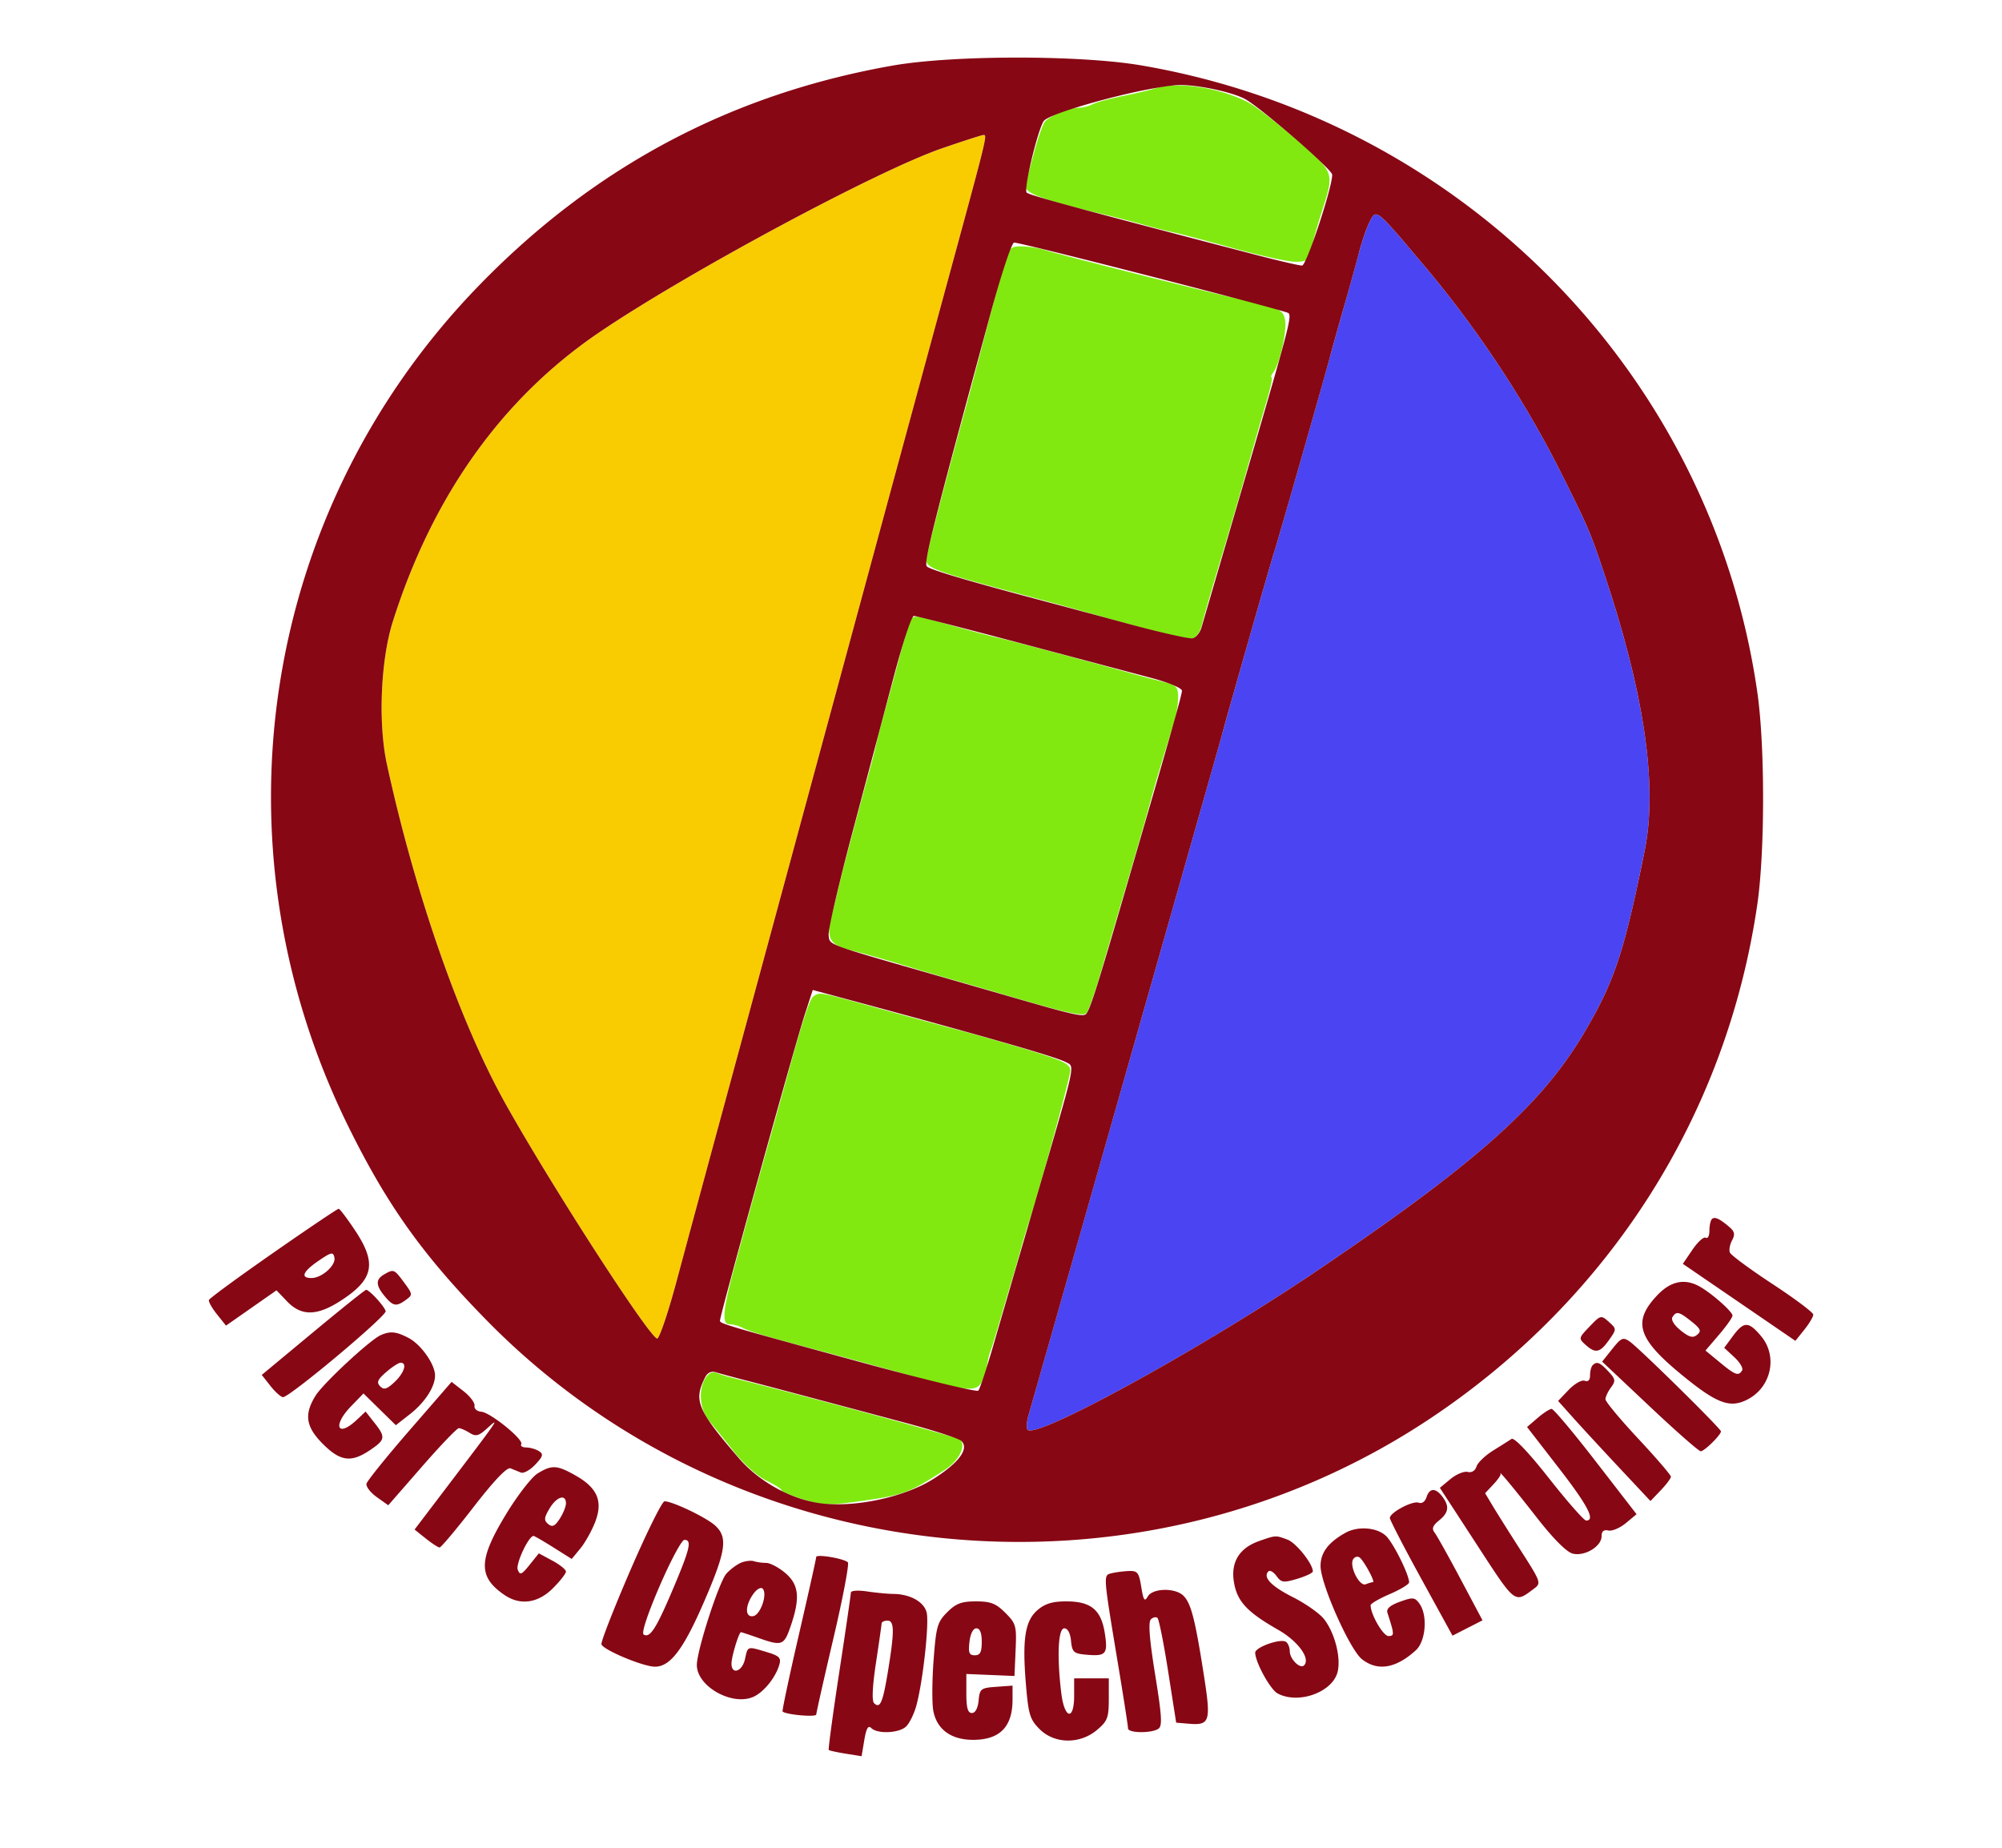 <svg xmlns="http://www.w3.org/2000/svg" viewBox="0 0 520 480"><path d="M355.718 57.679c-.774 1.552-1.989 5.071-2.701 7.821s-2.393 8.825-3.736 13.5c-1.343 4.675-3.086 10.907-3.874 13.849-1.899 7.089-13.259 46.829-14.479 50.651-1.08 3.385-11.35 39.327-13.429 47-.988 3.647-37.051 130.514-50.384 177.249-.51 1.787-.567 3.471-.127 3.743 3.125 1.932 45.784-21.576 75.007-41.332 41.63-28.145 58.549-43.248 69.653-62.179 7.75-13.214 10.182-20.567 15.535-46.981 3.336-16.461.132-39.451-9.685-69.5-4.139-12.67-4.812-14.274-12.014-28.642-9.457-18.866-21.72-37.423-35.664-53.971-12.583-14.934-12.34-14.741-14.102-11.208" fill="#4a44f3" fill-rule="evenodd"/><path d="M300 22.966c-1.375.445-5.2 1.349-8.5 2.01-3.3.66-6.781 1.611-7.736 2.112-.955.502-2.622.912-3.703.912-2.224 0-7.051 1.965-8.569 3.488-.555.557-1.848 4.162-2.874 8.012-1.027 3.85-2.056 7.675-2.288 8.5-.588 2.094 4.105 3.83 21.67 8.013 1.925.458 5.975 1.52 9 2.36 3.025.84 6.625 1.757 8 2.037s8.247 2.103 15.271 4.05c7.024 1.947 14.301 3.54 16.171 3.54 3.023 0 3.477-.359 4.107-3.25.389-1.788 1.569-5.95 2.623-9.25 3.496-10.952 3.648-10.503-6.556-19.33-5.014-4.337-10.629-8.663-12.479-9.612-7.475-3.837-18.367-5.458-24.137-3.592M260.622 69.25c-.836 2.888-2.863 10.425-4.506 16.75-1.642 6.325-3.91 14.875-5.039 19-6.244 22.8-10.364 38.728-10.464 40.445-.121 2.076 2.62 3.07 24.887 9.024 5.5 1.47 12.25 3.316 15 4.1 17.838 5.09 27.7 7.539 29.197 7.251.958-.185 2.033-1.662 2.421-3.326.384-1.647 2.587-9.294 4.896-16.994 2.308-7.7 5.459-18.5 7-24 1.542-5.5 3.712-13.037 4.824-16.75 1.111-3.713 1.772-6.75 1.469-6.75-.304 0-.117-.562.415-1.25 1.554-2.008 3.473-10.166 3.111-13.227-.28-2.365-1.035-3.021-4.732-4.107-2.42-.711-5.795-1.529-7.5-1.817-3.458-.585-45.358-11.143-50.172-12.642-1.689-.527-4.47-.957-6.179-.957-2.89 0-3.215.369-4.628 5.25m-24.526 93c-.47 1.238-1.616 5.175-2.547 8.75a783.57 783.57 0 01-3.532 13c-1.012 3.575-2.073 7.625-2.358 9-.286 1.375-.956 4.075-1.49 6-2.685 9.69-7.524 27.911-8.233 31-.442 1.925-1.262 5.3-1.823 7.5-1.621 6.357-.733 7.97 5.202 9.44 2.852.706 8.56 2.319 12.685 3.583 4.125 1.264 9.975 2.996 13 3.848 3.025.853 9.55 2.744 14.5 4.204 15.422 4.547 19.801 5.524 20.707 4.618.478-.478 2.242-5.555 3.92-11.281 1.678-5.727 4.838-16.487 7.022-23.912 2.185-7.425 4.632-15.975 5.439-19 1.314-4.924 3.659-12.781 6.44-21.571.535-1.689.972-4.484.972-6.211 0-2.863-.376-3.234-4.25-4.195a283.259 283.259 0 01-7.75-2.053c-8.248-2.354-32.709-8.889-35-9.351-1.375-.277-6.55-1.649-11.5-3.049-10.928-3.091-10.358-3.075-11.404-.32m-24.743 96.515c-1.034.662-2.742 5.834-6.846 20.735-.757 2.75-2.985 10.731-4.951 17.736-3.455 12.311-4.369 15.631-8.749 31.764-3.019 11.12-3.381 15-1.398 15 .89 0 2.4.395 3.355.877 2.176 1.1 5.686 2.141 20.736 6.152 6.6 1.759 16.5 4.476 22 6.037 15.248 4.328 18.064 4.616 19.469 1.993.637-1.192 1.278-3.155 1.423-4.363.144-1.208.534-2.871.865-3.696.331-.825 1.58-4.875 2.776-9 1.196-4.125 2.526-8.625 2.955-10 .429-1.375 1.334-4.525 2.012-7 .678-2.475 1.613-5.625 2.078-7 2.47-7.302 10.922-38.158 10.922-39.873 0-1.657-1.671-2.516-9.75-5.012-5.363-1.657-14.025-4.141-19.25-5.521a2316.223 2316.223 0 01-22.271-6.052c-13.98-3.877-13.729-3.832-15.376-2.777m-28.105 99.21c-1.958 3.135-1.503 8.219 1.003 11.198 1.237 1.47 4.177 5.118 6.533 8.106 2.387 3.026 6.036 6.272 8.239 7.327 2.175 1.042 3.959 2.17 3.966 2.507.006.337 2.523 1.403 5.593 2.369 4.764 1.498 6.706 1.601 13.25.697 12.982-1.792 13.844-2.098 23.604-8.365 3.617-2.322 5.579-6.215 3.941-7.819-.661-.648-37.976-10.785-59.877-16.267-1.1-.276-2.676-.782-3.502-1.126-.911-.38-1.993.161-2.75 1.373" fill="#81e910" fill-rule="evenodd"/><path d="M244.669 38.532c-16.752 5.76-66.401 32.431-89.128 47.879-25.127 17.078-43.191 42.425-53.524 75.102-3.152 9.969-3.831 26.405-1.528 36.987 7.327 33.664 18.906 66.873 30.684 88 11.677 20.946 37.151 60.441 39.487 61.22.548.183 2.84-6.542 5.093-14.944 2.252-8.402 7.698-28.551 12.101-44.776 4.404-16.225 17.516-64.6 29.14-107.5 11.623-42.9 24.988-92.175 29.7-109.5 9.913-36.444 9.811-36.024 8.673-35.924-.477.042-5.291 1.597-10.698 3.456" fill="#f9cc02" fill-rule="evenodd"/><path d="M231.847 17.038c-41.997 7.399-77.432 26.237-107.409 57.102-56.609 58.284-70.12 145.013-34.019 218.36 10.083 20.484 19.364 33.514 35.888 50.385 64.506 65.859 168.802 76.664 245.437 25.427 46.458-31.062 76.766-78.805 84.711-133.44 1.975-13.583 1.988-40.996.027-54.796C444.721 97.33 379.866 31.252 296.407 16.984c-15.912-2.72-48.968-2.693-64.56.054m62.231 7.031c-11.124 2.509-21.847 5.932-22.927 7.317-1.532 1.966-5.344 17.823-4.482 18.647.727.696 12.891 4.002 59.027 16.045 6.158 1.607 11.783 2.917 12.5 2.911 1.151-.01 7.893-20.358 7.827-23.62-.028-1.382-18.96-17.775-22.78-19.725-3.586-1.831-12.371-3.666-17.042-3.56-2.036.047-7.491.94-12.123 1.985m-49.409 14.463c-16.752 5.76-66.401 32.431-89.128 47.879-25.127 17.078-43.191 42.425-53.524 75.102-3.152 9.969-3.831 26.405-1.528 36.987 7.327 33.664 18.906 66.873 30.684 88 11.677 20.946 37.151 60.441 39.487 61.22.548.183 2.84-6.542 5.093-14.944 2.252-8.402 7.698-28.551 12.101-44.776 4.404-16.225 17.516-64.6 29.14-107.5 11.623-42.9 24.988-92.175 29.7-109.5 9.913-36.444 9.811-36.024 8.673-35.924-.477.042-5.291 1.597-10.698 3.456m111.049 19.147c-.774 1.552-1.989 5.071-2.701 7.821s-2.393 8.825-3.736 13.5c-1.343 4.675-3.086 10.907-3.874 13.849-1.899 7.089-13.259 46.829-14.479 50.651-1.08 3.385-11.35 39.327-13.429 47-.988 3.647-37.051 130.514-50.384 177.249-.51 1.787-.567 3.471-.127 3.743 3.125 1.932 45.784-21.576 75.007-41.332 41.63-28.145 58.549-43.248 69.653-62.179 7.75-13.214 10.182-20.567 15.535-46.981 3.336-16.461.132-39.451-9.685-69.5-4.139-12.67-4.812-14.274-12.014-28.642-9.457-18.866-21.72-37.423-35.664-53.971-12.583-14.934-12.34-14.741-14.102-11.208M257.203 81.75c-14.868 54.7-17.338 64.515-16.458 65.395.86.86 10.605 3.759 29.255 8.702a5993.796 5993.796 0 0122.805 6.133c8.418 2.28 16.036 4.005 16.928 3.833.893-.172 1.949-1.438 2.348-2.813.398-1.375 5.322-18.25 10.941-37.5 11.786-40.374 12.548-43.264 11.649-44.163-.672-.671-69.226-18.295-71.271-18.322-.605-.008-3.394 8.423-6.197 18.735m-25.05 94a39785.03 39785.03 0 01-10.68 40.25c-3.583 13.475-6.393 25.58-6.244 26.9.298 2.64-1.025 2.139 26.771 10.132 7.975 2.293 18.1 5.211 22.5 6.485 13.517 3.912 16.506 4.597 17.468 4.003.931-.575 2.786-6.317 9.54-29.52C304.005 191.064 307 180.514 307 179.432c0-.669-3.476-2.136-7.75-3.271l-34.296-9.11c-14.6-3.878-27.016-7.051-27.591-7.051-.574 0-2.919 7.088-5.21 15.75m-23.058 87.586c-2.733 8.378-22.086 78.246-22.093 79.756-.003.756 1.632 1.237 36.945 10.877 16.195 4.421 29.767 7.699 30.159 7.284.392-.414 2.148-5.703 3.902-11.753 1.753-6.05 6.796-23.375 11.206-38.5 10.483-35.958 10.017-33.806 7.606-35.096-2.594-1.389-21.09-6.704-57.017-16.387l-8.697-2.344-2.011 6.163m-138.118 62.12c-9.046 6.3-16.564 11.813-16.707 12.25-.143.436.796 2.113 2.086 3.726l2.345 2.931 6.557-4.583 6.556-4.583 2.78 2.901c3.618 3.777 7.632 3.779 13.58.006 8.888-5.636 9.807-9.791 4.076-18.428-2.062-3.108-3.992-5.656-4.288-5.663-.296-.007-7.939 5.142-16.985 11.443m373.662-8.762c-.351.352-.639 1.716-.639 3.032 0 1.315-.426 2.129-.946 1.807-.521-.322-2.073 1.072-3.449 3.098l-2.503 3.683 14.615 10.003 14.615 10.004 2.329-2.911c1.281-1.6 2.323-3.36 2.316-3.91-.007-.55-4.779-4.131-10.606-7.957-5.826-3.827-10.803-7.504-11.059-8.172-.256-.668.004-2.093.579-3.167.809-1.513.658-2.284-.673-3.426-2.569-2.204-3.868-2.795-4.579-2.084M82.75 327.516c-4.101 2.796-4.802 4.484-1.861 4.484 2.703 0 6.399-3.293 5.973-5.32-.321-1.525-.789-1.43-4.112.836m17 3.564c-2.223 1.295-2.17 2.836.194 5.67 2.177 2.61 2.997 2.745 5.511.907 1.764-1.29 1.744-1.468-.497-4.5-2.577-3.486-2.703-3.536-5.208-2.077m330.688 5.417c-6.427 6.815-5.121 11.173 6.129 20.444 9.321 7.682 12.742 8.985 17.343 6.605 6.186-3.198 7.896-11.246 3.501-16.469-3.243-3.854-4.459-3.856-7.3-.013l-2.265 3.064 2.633 2.44c1.449 1.343 2.357 2.889 2.018 3.436-.945 1.53-1.742 1.243-5.778-2.084l-3.737-3.081 3.509-4.099c1.93-2.255 3.509-4.498 3.509-4.985 0-.996-5.201-5.623-8.398-7.47-3.93-2.27-7.628-1.537-11.164 2.212m-349.194 9.662L67.988 357.17l2.256 2.859c1.241 1.573 2.706 2.885 3.256 2.916 1.656.091 27.026-21.161 26.675-22.346-.408-1.38-4.326-5.624-5.099-5.525-.317.041-6.541 5.029-13.832 11.085m353.154-3.993c-.422.681.469 2.113 2.146 3.451 2.245 1.79 3.171 2.034 4.267 1.125 1.164-.967.919-1.547-1.455-3.447-3.254-2.604-3.949-2.762-4.958-1.129m-21.732 2.66c-2.619 2.734-2.647 2.881-.858 4.5 2.581 2.336 3.747 2.107 6.098-1.194 1.965-2.759 1.974-2.931.24-4.5-2.334-2.112-2.306-2.118-5.48 1.194M98.925 346.82c-2.777 1.199-14.983 12.537-16.987 15.78-3.002 4.857-2.503 8.071 1.944 12.518 4.525 4.525 7.327 4.89 12.22 1.592 4.015-2.705 4.116-3.346 1.13-7.142l-2.268-2.883-2.296 2.157c-5.052 4.746-6.381 1.521-1.464-3.552l3.204-3.306 4.203 4.125 4.203 4.125 3.662-2.867c3.896-3.049 6.526-7.111 6.52-10.067-.006-2.906-3.668-8.079-6.902-9.751-3.204-1.657-4.672-1.806-7.169-.729m319.837 3.612l-2.618 3.28 12.351 11.644C435.287 371.76 441.251 377 441.748 377c.946 0 5.252-4.236 5.252-5.167 0-.71-21.185-21.574-23.682-23.323-1.741-1.219-2.207-1.022-4.556 1.922m-318.456 5.998c-2.236 1.937-2.555 2.686-1.569 3.687.99 1.006 1.737.786 3.75-1.105 2.515-2.363 3.345-5.012 1.569-5.012-.52 0-2.207 1.094-3.75 2.43m313.361-1.763c-.367.366-.667 1.539-.667 2.607 0 1.242-.498 1.749-1.385 1.408-.762-.292-2.63.768-4.151 2.355l-2.765 2.887 3.833 4.288c2.109 2.358 7.507 8.21 11.997 13.004l8.163 8.715 2.654-2.77c1.46-1.524 2.654-3.123 2.654-3.555 0-.431-3.825-4.884-8.5-9.894s-8.5-9.609-8.5-10.219c0-.611.643-1.984 1.428-3.052 1.27-1.725 1.195-2.191-.674-4.191-2.215-2.37-2.997-2.673-4.087-1.583m-230.468 3.035c-3.13 6.101-2.148 8.48 8.712 21.102 5.496 6.387 14.284 11.072 22.172 11.819 8.967.85 21.06-1.871 28.22-6.348 6.71-4.196 9.5-7.936 7.413-9.939-.669-.642-7.066-2.73-14.216-4.641-29.127-7.785-36.269-9.683-41.972-11.157-3.285-.85-6.745-1.79-7.69-2.089-1.047-.333-2.076.155-2.639 1.253m-76.798 13.826c-5.996 6.903-11.037 13.161-11.204 13.906-.167.745 1.037 2.308 2.675 3.475l2.977 2.12 8.737-10.015c4.805-5.508 9.12-10.014 9.589-10.014.469 0 1.727.546 2.796 1.214 1.645 1.027 2.361.835 4.656-1.25 3.363-3.055 2.932-2.423-9.535 13.988l-9.408 12.385 2.908 2.326c1.599 1.28 3.216 2.329 3.592 2.332.377.003 4.366-4.748 8.865-10.558 5.362-6.924 8.657-10.369 9.565-10l2.684 1.092c.714.292 2.39-.632 3.724-2.052 2.044-2.176 2.194-2.729.952-3.514-.811-.513-2.288-.939-3.283-.948-.995-.008-1.579-.388-1.297-.843.723-1.17-8.019-8.268-10.405-8.448-1.089-.082-1.869-.772-1.734-1.533.135-.761-1.15-2.471-2.854-3.8l-3.1-2.415-10.9 12.552m292.975-3.175l-2.735 2.353 8.179 10.562c7.605 9.82 9.647 13.732 7.169 13.732-.556 0-4.896-4.936-9.644-10.969-5.293-6.728-9.06-10.685-9.738-10.234-.609.405-2.775 1.774-4.813 3.042-2.038 1.268-3.966 3.127-4.284 4.131-.35 1.101-1.26 1.657-2.295 1.401-.943-.232-2.954.601-4.467 1.853l-2.753 2.276 9.592 14.738c10.176 15.636 9.725 15.289 14.871 11.447 1.897-1.417 1.792-1.72-3.399-9.824-2.946-4.598-6.247-9.846-7.335-11.66l-1.98-3.3 2.137-2.275c1.176-1.251 2.021-2.484 1.878-2.74-.768-1.38 3.543 3.817 9.482 11.43 4.226 5.417 7.68 8.877 9.257 9.273 3.109.78 7.502-1.866 7.502-4.518 0-1.28.561-1.755 1.75-1.484.962.22 3.007-.642 4.543-1.915l2.793-2.316-10.575-13.678C408.695 372.155 403.526 366 403.024 366c-.502 0-2.143 1.059-3.648 2.353m-259.723 14.402c-1.566.96-5.278 5.757-8.25 10.661-7.166 11.825-7.256 16.176-.43 20.88 4.098 2.825 8.728 2.203 12.627-1.696 1.87-1.87 3.4-3.824 3.4-4.343 0-.518-1.585-1.796-3.522-2.839l-3.522-1.896-2.401 2.989c-2.073 2.581-2.493 2.753-3.075 1.264-.585-1.495 2.821-8.775 4.105-8.775.231 0 2.557 1.345 5.168 2.99l4.747 2.99 2.252-2.74c1.239-1.507 2.971-4.61 3.85-6.896 2.057-5.349.583-8.828-5.102-12.046-4.827-2.733-6.154-2.806-9.847-.543m230.863 6.194c-.362 1.14-1.198 1.726-2.015 1.413-1.554-.596-7.501 2.554-7.501 3.974 0 .497 3.662 7.578 8.137 15.734l8.138 14.83 3.897-1.988 3.896-1.988-5.691-10.712c-3.13-5.891-6.168-11.326-6.752-12.077-.795-1.023-.505-1.814 1.157-3.16 2.52-2.04 2.741-3.703.826-6.225-1.743-2.296-3.324-2.219-4.092.199m-227.79 2.937c-1.428 2.418-1.483 3.07-.342 4.018 1.062.881 1.722.583 2.99-1.351.894-1.366 1.626-3.173 1.626-4.018 0-2.517-2.445-1.744-4.274 1.351m20.943 16.168c-4.29 9.93-7.642 18.526-7.45 19.102.486 1.46 10.733 5.755 13.844 5.804 4.029.063 7.491-4.531 12.938-17.17 5.585-12.959 6.078-16.456 2.749-19.496-2.287-2.089-11.069-6.294-13.143-6.294-.626 0-4.648 8.124-8.938 18.054m185.831-9.887c-4.466 2.47-6.5 5.174-6.5 8.638 0 4.638 7.588 21.725 10.752 24.215 4.064 3.197 8.804 2.411 13.998-2.319 2.604-2.372 3.117-9.133.921-12.136-1.201-1.642-1.689-1.688-5.059-.469-2.584.934-3.578 1.817-3.236 2.876 1.827 5.66 1.843 6.028.254 6.028-1.368 0-4.63-5.635-4.63-7.999 0-.415 2.25-1.723 5-2.906s5-2.551 5-3.04c0-1.97-4.006-10.061-5.938-11.993-2.272-2.272-7.301-2.699-10.562-.895m-22.406 2.139c-5.215 1.827-7.469 5.513-6.583 10.761.838 4.956 3.404 7.711 11.467 12.309 5.17 2.949 8.482 7.498 6.732 9.247-1.022 1.023-3.71-1.648-3.71-3.686 0-1.001-.459-2.103-1.02-2.449-1.451-.897-7.984 1.434-7.958 2.84.047 2.534 3.918 9.57 5.827 10.591 5.47 2.928 14.435-.38 15.617-5.763.827-3.766-.837-10.087-3.571-13.562-1.154-1.467-4.773-4.018-8.042-5.668-5.692-2.873-7.909-5.203-6.395-6.718.388-.387 1.335.156 2.104 1.208 1.255 1.716 1.81 1.789 5.418.708 2.211-.662 4.018-1.524 4.016-1.914-.01-1.979-4.314-7.381-6.562-8.235-3.077-1.17-3.052-1.171-7.34.331m-155.762 11.712c-3.135 7.261-4.769 12.212-4.154 12.592 1.635 1.01 3.25-1.505 7.664-11.932 4.4-10.393 4.929-12.694 2.908-12.652-.687.014-3.575 5.411-6.418 11.992M212 404.476c0 .385-2.033 9.502-4.517 20.261-2.484 10.759-4.38 19.699-4.213 19.867.834.834 8.732 1.533 8.748.774.009-.483 2.022-9.418 4.472-19.856 2.449-10.438 4.129-19.29 3.732-19.672-1.044-1.004-8.222-2.203-8.222-1.374m139.473.568c-1.084 1.753 1.607 7.139 3.252 6.508.791-.304 1.638-.552 1.882-.552.695 0-2.481-5.804-3.531-6.453-.516-.319-1.237-.095-1.603.497m-158.973.901c-1.1.45-2.819 1.73-3.821 2.844-1.912 2.127-7.679 19.954-7.679 23.739 0 5.654 9.446 10.842 14.88 8.171 2.681-1.317 5.622-5.036 6.553-8.286.502-1.749-.03-2.275-3.283-3.25-5.114-1.532-4.894-1.603-5.65 1.837-.715 3.254-3.5 4.168-3.5 1.149 0-1.808 1.924-8.149 2.472-8.149.152 0 2.19.675 4.528 1.5 6.154 2.171 6.647 1.985 8.406-3.178 2.48-7.279 2.11-10.71-1.483-13.733-1.692-1.424-3.905-2.589-4.918-2.589-1.013 0-2.441-.197-3.173-.437-.733-.241-2.232-.069-3.332.382m96.15 2.764c-2.115.544-2.148.117 1.904 24.532 1.345 8.108 2.446 15.196 2.446 15.75 0 1.221 5.963 1.319 7.84.129 1.106-.701.966-3.163-.804-14.13-1.481-9.174-1.823-13.603-1.107-14.319.571-.571 1.35-.725 1.733-.343.382.383 1.627 6.653 2.766 13.934L305.5 447.5l3 .261c5.842.507 6.111-.334 4.139-12.946-2.218-14.182-3.287-18.32-5.237-20.27-2.14-2.141-8.039-2.011-9.292.205-.811 1.432-1.115.979-1.678-2.5-.613-3.788-.973-4.237-3.31-4.134-1.442.064-3.454.33-4.472.593m-93.034 5.429c-2.151 3.071-2.117 6.105.062 5.685 1.89-.364 3.732-5.813 2.412-7.133-.478-.478-1.575.164-2.474 1.448m25.384-.4c0 .522-1.36 9.859-3.023 20.749-1.663 10.89-2.883 19.94-2.713 20.111.171.171 2.159.606 4.417.967l4.106.657.71-4.207c.516-3.05 1.013-3.905 1.807-3.111 1.61 1.61 7.314 1.335 9.087-.438.843-.843 2.006-3.206 2.583-5.25 1.699-6.015 3.423-21.499 2.71-24.34-.698-2.779-4.314-4.783-8.684-4.812-1.375-.009-4.412-.3-6.75-.645-2.455-.364-4.25-.228-4.25.319m25.03 5.078c-2.559 2.559-2.882 3.695-3.54 12.471-.398 5.31-.429 11.223-.07 13.141.913 4.866 4.679 7.58 10.465 7.54 6.853-.047 10.115-3.42 10.115-10.46v-3.623l-4.25.308c-3.989.288-4.269.506-4.563 3.557-.194 2.013-.86 3.25-1.75 3.25-1.06 0-1.437-1.329-1.437-5.071v-5.07l6.25.258 6.25.258.296-6.718c.278-6.3.112-6.903-2.673-9.688-2.442-2.441-3.796-2.969-7.623-2.969-3.77 0-5.189.535-7.47 2.816m23.464-.564c-3.258 2.802-3.997 7.552-3.012 19.368.646 7.759 1.045 9.061 3.546 11.562 3.868 3.868 10.45 3.969 14.895.229 2.738-2.303 3.077-3.185 3.077-8V436h-9v4.5c0 6.628-2.534 6.062-3.352-.75-1.145-9.536-.806-16.75.789-16.75.89 0 1.556 1.237 1.75 3.25.277 2.879.695 3.287 3.658 3.57 5.412.519 5.954-.053 5.14-5.418-.94-6.198-3.574-8.402-10.04-8.402-3.572 0-5.517.588-7.451 2.252m-40.512 3.498c-.01.413-.668 5.02-1.462 10.238-.907 5.959-1.092 9.84-.499 10.433 1.56 1.56 2.274-.06 3.605-8.183C232.355 423.686 232.33 421 230.5 421c-.825 0-1.508.337-1.518.75m22.828 4.75c-.333 2.855-.077 3.5 1.391 3.5 1.389 0 1.799-.797 1.799-3.5 0-2.322-.468-3.5-1.391-3.5-.844 0-1.551 1.374-1.799 3.5" fill="#870714" fill-rule="evenodd"/></svg>